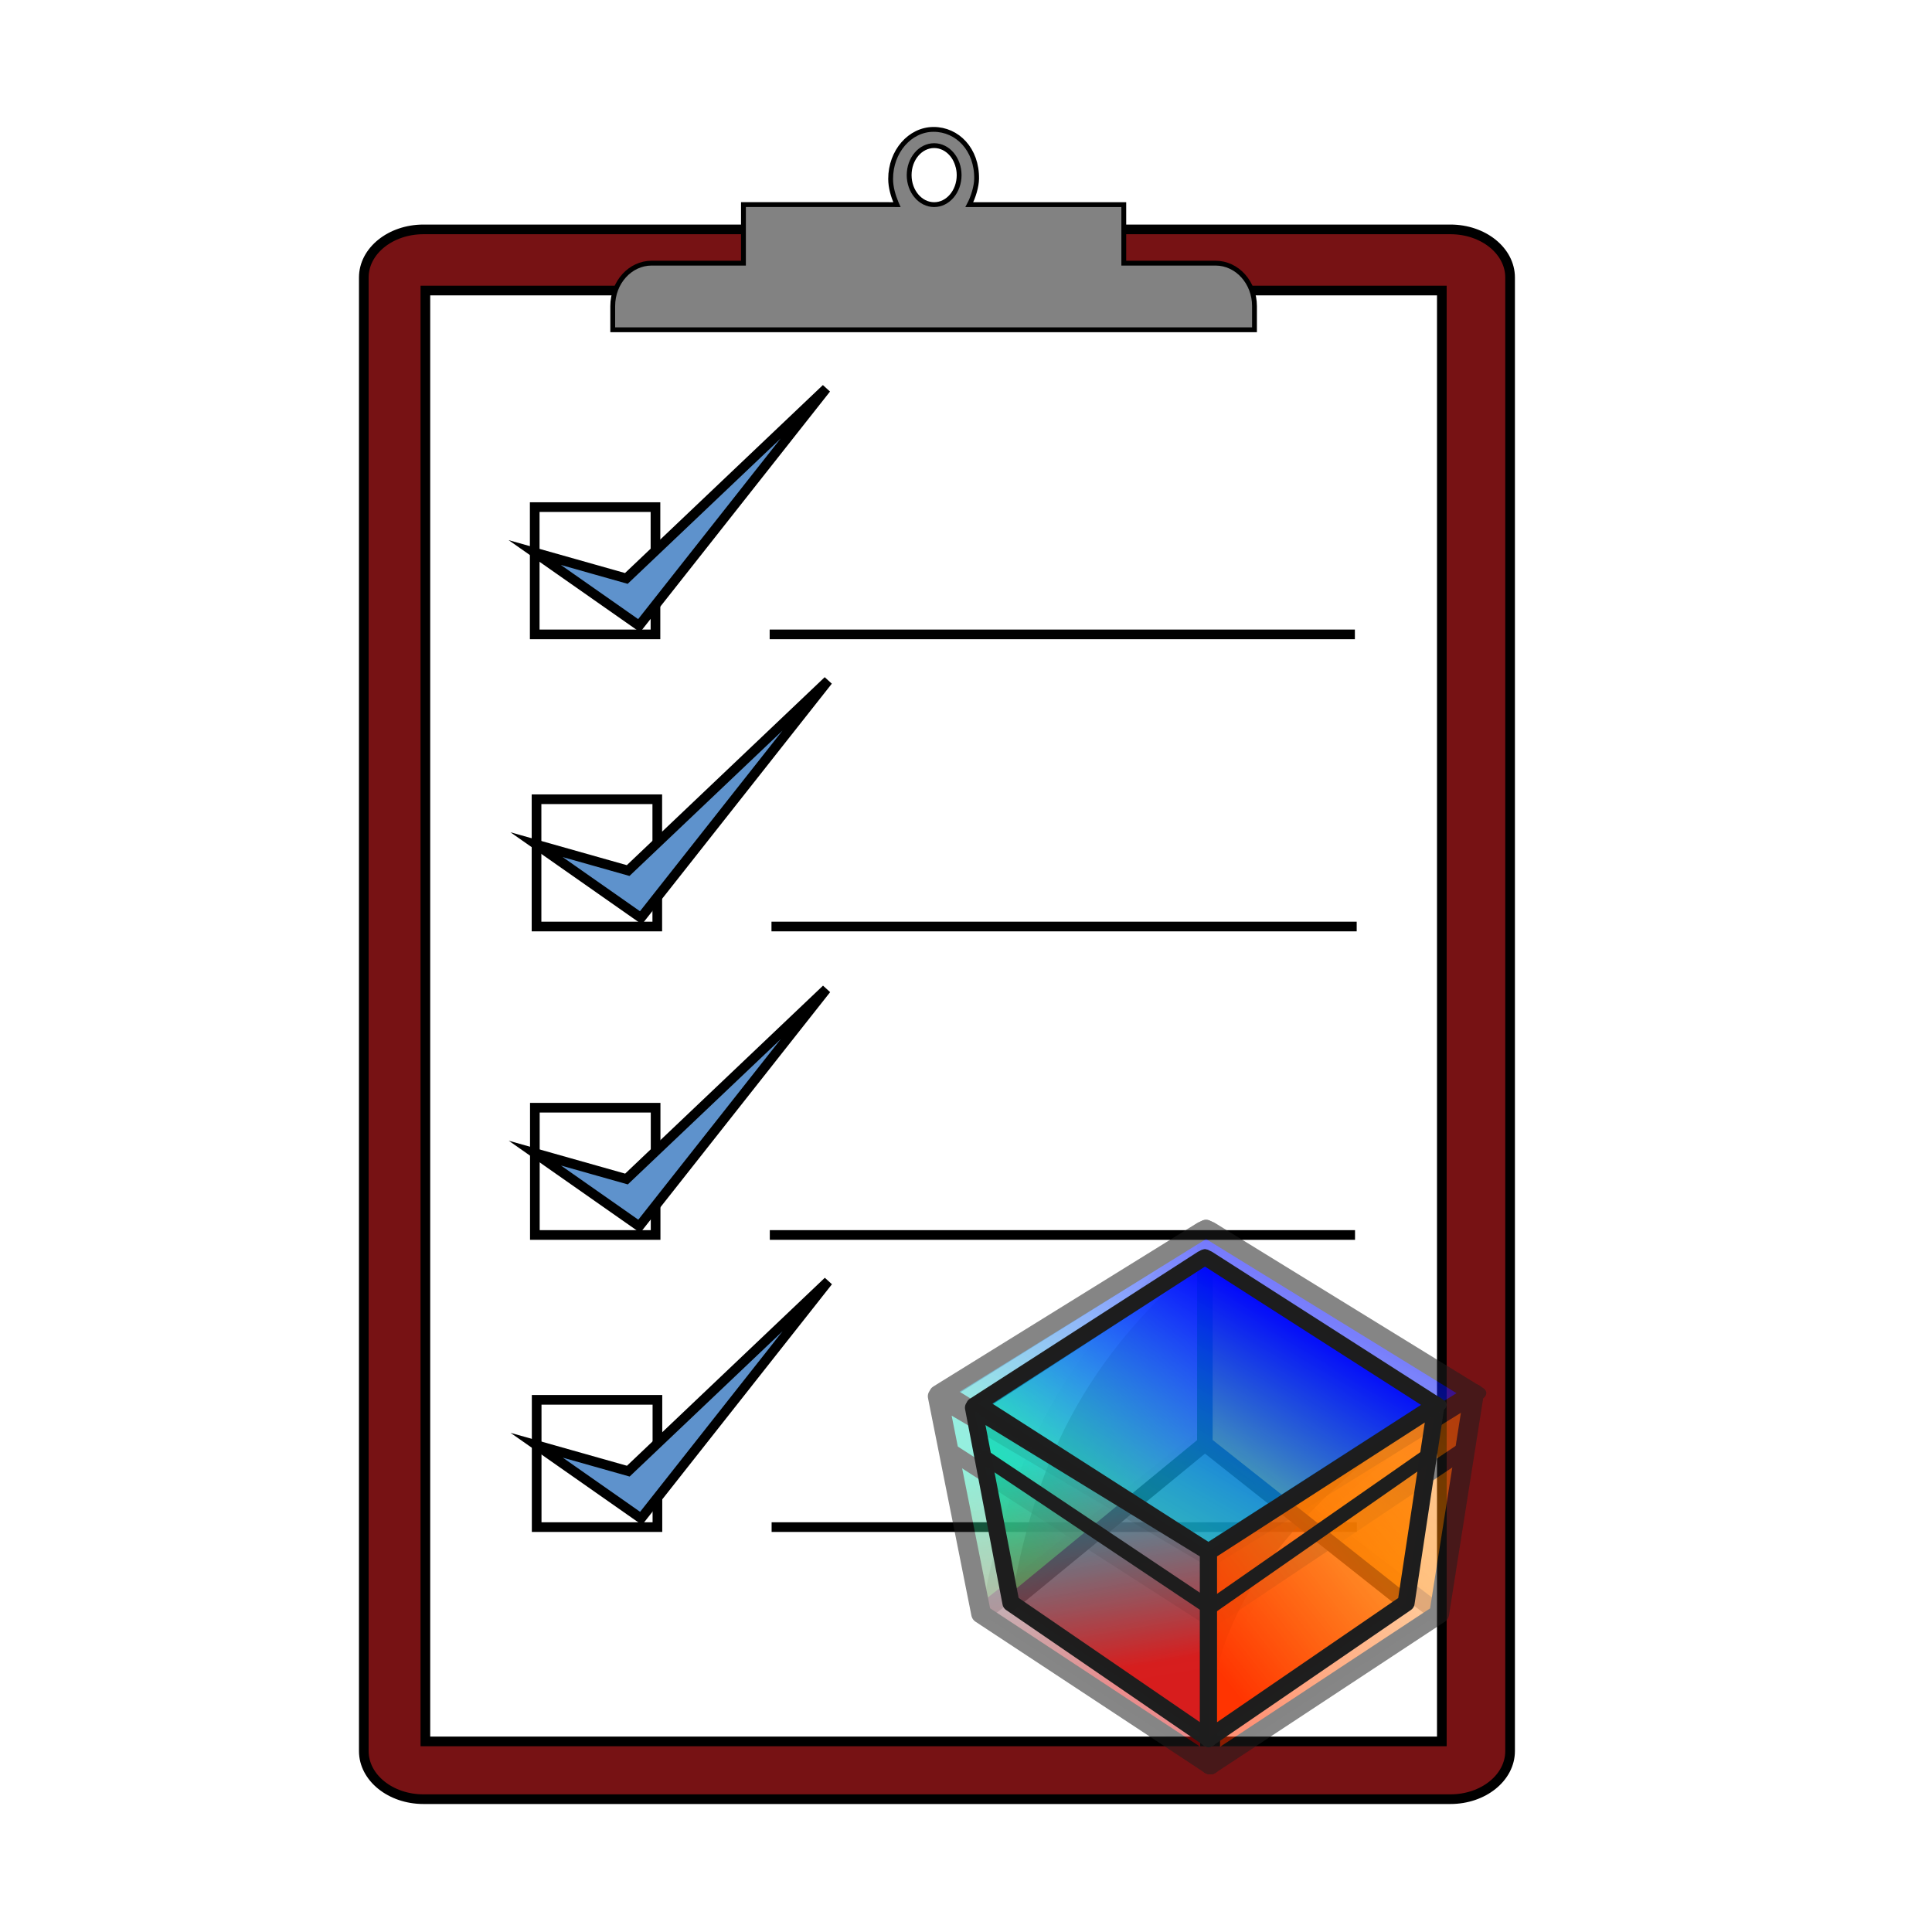 <?xml version="1.0" encoding="UTF-8" standalone="no"?>
<svg
     xmlns:dc="http://purl.org/dc/elements/1.1/"
     xmlns:cc="http://creativecommons.org/ns#"
     xmlns:rdf="http://www.w3.org/1999/02/22-rdf-syntax-ns#"
     xmlns:svg="http://www.w3.org/2000/svg"
     xmlns="http://www.w3.org/2000/svg"
     xmlns:xlink="http://www.w3.org/1999/xlink"
     xmlns:sodipodi="http://sodipodi.sourceforge.net/DTD/sodipodi-0.dtd"
     xmlns:inkscape="http://www.inkscape.org/namespaces/inkscape"
     version="1.1"
     id="Layer_1"
     x="0px"
     y="0px"
     width="400px"
     height="400px"
     viewBox="0 0 400 400"
     enable-background="new 0 0 400 400"
     xml:space="preserve"
     sodipodi:docname="clipboard.svg"
     inkscape:version="1.0.2 (e86c870879, 2021-01-15)"
     inkscape:export-filename="/home/cosmos/Softwares/Projects/DesQ/DesQ-Utils/Clipboard/icons/clipboard.png"
     inkscape:export-xdpi="61.439999"
     inkscape:export-ydpi="61.439999"><defs
     id="defs73"><linearGradient
         inkscape:collect="always"
         id="linearGradient34435"><stop
             style="stop-color:#000000;stop-opacity:1;"
             offset="0"
             id="stop34431" /><stop
             style="stop-color:#ffffff;stop-opacity:1"
             offset="1"
             id="stop34433" /></linearGradient><linearGradient
         inkscape:collect="always"
         id="linearGradient26782"><stop
             style="stop-color:#00ff00;stop-opacity:0.597"
             offset="0"
             id="stop26778" /><stop
             style="stop-color:#ff00ff;stop-opacity:0.568"
             offset="1"
             id="stop26780" /></linearGradient><linearGradient
         inkscape:collect="always"
         id="linearGradient26772"><stop
             style="stop-color:#ff0000;stop-opacity:0.463"
             offset="0"
             id="stop26768" /><stop
             style="stop-color:#ffa900;stop-opacity:0.733"
             offset="1"
             id="stop26770" /></linearGradient><linearGradient
         inkscape:collect="always"
         id="linearGradient26764"><stop
             style="stop-color:#ff3300;stop-opacity:1"
             offset="0"
             id="stop26760" /><stop
             style="stop-color:#ff9800;stop-opacity:0.628"
             offset="1"
             id="stop26762" /></linearGradient><linearGradient
         inkscape:collect="always"
         id="linearGradient26756"><stop
             style="stop-color:#00d8ff;stop-opacity:0.537"
             offset="0"
             id="stop26752" /><stop
             style="stop-color:#ff0000;stop-opacity:0.687"
             offset="1"
             id="stop26754" /></linearGradient><linearGradient
         inkscape:collect="always"
         id="linearGradient26748"><stop
             style="stop-color:#0000ff;stop-opacity:1;"
             offset="0"
             id="stop26744" /><stop
             style="stop-color:#00d8ff;stop-opacity:0.539"
             offset="1"
             id="stop26746" /></linearGradient><inkscape:perspective
         sodipodi:type="inkscape:persp3d"
         inkscape:vp_x="639.82889 : -57.475708 : 1"
         inkscape:vp_y="0 : 999.99993 : 0"
         inkscape:vp_z="178.149 : -86.854568 : 1"
         inkscape:persp3d-origin="121.39033 : -86.002848 : 1"
         id="perspective10" /><inkscape:perspective
         sodipodi:type="inkscape:persp3d"
         inkscape:vp_x="422.44923 : -69.597718 : 1"
         inkscape:vp_y="0 : 264.58332 : 0"
         inkscape:vp_z="300.29642 : -77.370868 : 1"
         inkscape:persp3d-origin="285.27902 : -77.145518 : 1"
         id="perspective10-3" /><linearGradient
         inkscape:collect="always"
         xlink:href="#linearGradient26748"
         id="linearGradient26750"
         x1="17.696"
         y1="35.296"
         x2="-15.964"
         y2="37.009"
         gradientUnits="userSpaceOnUse" /><linearGradient
         inkscape:collect="always"
         xlink:href="#linearGradient26756"
         id="linearGradient26758"
         x1="17.979"
         y1="28.444"
         x2="22.586"
         y2="55.012"
         gradientUnits="userSpaceOnUse"
         gradientTransform="translate(-17.463)" /><linearGradient
         inkscape:collect="always"
         xlink:href="#linearGradient26764"
         id="linearGradient26766"
         x1="36.98"
         y1="55.542"
         x2="63.782"
         y2="34.469"
         gradientUnits="userSpaceOnUse"
         gradientTransform="translate(37.571)" /><linearGradient
         inkscape:collect="always"
         xlink:href="#linearGradient26782"
         id="linearGradient26784"
         x1="-23.501"
         y1="35.686"
         x2="2.868"
         y2="15.434"
         gradientUnits="userSpaceOnUse"
         gradientTransform="translate(15.875)" /><linearGradient
         inkscape:collect="always"
         xlink:href="#linearGradient26772"
         id="linearGradient26786"
         gradientUnits="userSpaceOnUse"
         gradientTransform="translate(37.571)"
         x1="52.803"
         y1="18.438"
         x2="42.272"
         y2="32.296" /><mask
         maskUnits="userSpaceOnUse"
         id="mask34445"><rect
             style="opacity:1;fill:url(#linearGradient34449);fill-opacity:1;stroke:#000000;stroke-width:2.076;stroke-linecap:round;stroke-linejoin:round;stroke-miterlimit:4;stroke-dasharray:none;stroke-opacity:1"
             id="rect34447"
             width="145.866"
             height="77.43"
             x="-34.207"
             y="-70.733"
             transform="scale(1,-1)" /></mask><linearGradient
         inkscape:collect="always"
         xlink:href="#linearGradient34435"
         id="linearGradient34449"
         gradientUnits="userSpaceOnUse"
         x1="31.318"
         y1="79.766"
         x2="31.318"
         y2="55.203"
         gradientTransform="matrix(1.186,0,0,1.186,-4.998,-126.006)" /><filter
         inkscape:collect="always"
         style="color-interpolation-filters:sRGB"
         id="filter34965"
         x="-0.077"
         width="1.153"
         y="-0.074"
         height="1.147"><feGaussianBlur
             inkscape:collect="always"
             stdDeviation="1.816"
             id="feGaussianBlur34967" /></filter><linearGradient
         inkscape:collect="always"
         xlink:href="#linearGradient26782"
         id="linearGradient362"
         gradientUnits="userSpaceOnUse"
         gradientTransform="translate(15.875)"
         x1="-23.501"
         y1="35.686"
         x2="2.868"
         y2="15.434" /><linearGradient
         inkscape:collect="always"
         xlink:href="#linearGradient26756"
         id="linearGradient364"
         gradientUnits="userSpaceOnUse"
         gradientTransform="translate(-17.463)"
         x1="17.979"
         y1="28.444"
         x2="22.586"
         y2="55.012" /><linearGradient
         inkscape:collect="always"
         xlink:href="#linearGradient26772"
         id="linearGradient366"
         gradientUnits="userSpaceOnUse"
         gradientTransform="translate(37.571)"
         x1="52.803"
         y1="18.438"
         x2="42.272"
         y2="32.296" /><linearGradient
         inkscape:collect="always"
         xlink:href="#linearGradient26764"
         id="linearGradient368"
         gradientUnits="userSpaceOnUse"
         gradientTransform="translate(37.571)"
         x1="36.98"
         y1="55.542"
         x2="63.782"
         y2="34.469" /><linearGradient
         inkscape:collect="always"
         xlink:href="#linearGradient26748"
         id="linearGradient370"
         gradientUnits="userSpaceOnUse"
         x1="17.696"
         y1="35.296"
         x2="-15.964"
         y2="37.009" /></defs><sodipodi:namedview
     pagecolor="#ffffff"
     bordercolor="#666666"
     borderopacity="1"
     objecttolerance="10"
     gridtolerance="10"
     guidetolerance="10"
     inkscape:pageopacity="0"
     inkscape:pageshadow="2"
     inkscape:window-width="1366"
     inkscape:window-height="744"
     id="namedview71"
     showgrid="false"
     inkscape:zoom="0.73375"
     inkscape:cx="200"
     inkscape:cy="200"
     inkscape:window-x="0"
     inkscape:window-y="0"
     inkscape:window-maximized="1"
     inkscape:current-layer="Layer_1"
     inkscape:document-rotation="0" />


























<g
     id="g141"><path
         fill="#771214"
         stroke="#000000"
         stroke-width="2"
         stroke-miterlimit="10"
         d="M312.648,362.539  c0,5.501-5.531,9.961-12.355,9.961H87.677c-6.823,0-12.355-4.46-12.355-9.961V57.453c0-5.501,5.532-9.961,12.355-9.961h212.616  c6.824,0,12.355,4.46,12.355,9.961V362.539z"
         id="path2" /><rect
         x="88.071"
         y="60.154"
         fill="#FFFFFF"
         stroke="#000000"
         stroke-width="2"
         stroke-miterlimit="10"
         width="210.445"
         height="300.386"
         id="rect4" /><path
         fill="#BFBFBF"
         stroke="#000000"
         stroke-miterlimit="10"
         d="M199.262,38.206"
         id="path6" /><path
         fill="none"
         stroke="#000000"
         stroke-miterlimit="10"
         d="M198.406,38.211"
         id="path8" /><path
         fill="none"
         stroke="#000000"
         stroke-miterlimit="10"
         d="M183.207,39.21"
         id="path10" /><path
         fill="#A8A5A5"
         stroke="#A8A5A5"
         stroke-miterlimit="10"
         d="M197.827,33.206"
         id="path12" /><g
         id="g22">
	<path
     fill="#828282"
     d="M232.667,42.367v8.366v-0.288v4.039h0.124h18.875c4.453,0,8.064,3.983,8.064,8.898v4.898H126.858v-4.898   c0-4.915,3.61-8.898,8.064-8.898h18.87h0.13v-3.944v0.288v-8.465c0,0,30.099,0,30.117,0c2.829,0,5.553,0.188,8.45,0.064   c2.492-0.106,4.517-0.126,6.722-0.06c1.235,0.038,2.252,0.021,3.486-0.002c1.916-0.036,3.835,0,5.751,0   c5.171,0,10.341,0,15.513,0.001C226.863,42.366,229.764,42.367,232.667,42.367z"
     id="path14" />
	<path
     fill="#828282"
     d="M185.541,41.672c1.29,0,3.727,0.553,3.965-1.125c0.14-0.981-0.435-1.236-0.682-1.959   c-0.266-0.777-0.176-2.024-0.274-2.852c-0.216-1.818,0.869-3.695,2.528-4.5c1.394-0.677,3.443-1.688,4.783-0.442   c1.135,1.053,1.788,2.97,2.239,4.521c0.681,2.335-0.75,5.395-2.634,6.552c-0.34,0.208-0.69,0.5-1.074,0.59   c-0.292,0.069-0.647,0.005-0.944,0.007c-0.439,0.002-0.896,0.001-1.323-0.125c-0.459-0.135-0.465-0.319-0.725-0.67   c-0.479-0.65-1.433-0.601-2.108-0.746c-1.02-0.219-2.191,0.09-3.102,0.607c-0.391,0.222-0.977,0.594-1.147,1.077   c-0.209,0.594,0.371,0.52,0.774,0.525c3.108,0.04,6.216,0.086,9.324,0.144c1.25,0.023,2.5,0.043,3.749,0.054   c0.474,0.004,1.369,0.205,1.801-0.001c0.364-0.173,0.483-0.871,0.565-1.255c0.324-1.498,0.656-2.986,0.999-4.479   c0.021-0.092,0.04-0.186,0.06-0.279c0.137-0.695-0.039-1.591-0.15-2.283c-0.238-1.489-0.74-2.928-1.557-4.15   c-0.34-0.509-0.558-1.032-1.02-1.466c-0.514-0.483-1.167-0.735-1.699-1.202c-0.502-0.439-0.841-0.852-1.465-1.13   c-0.454-0.203-0.996-0.375-1.467-0.372c-0.545,0.003-1.115-0.064-1.63,0.106c-0.505,0.168-1.033,0.333-1.554,0.435   c-1.2,0.234-2.417,0.201-3.417,1.042c-0.597,0.501-1.093,1.028-1.566,1.668c-0.477,0.645-0.755,1.441-1.118,2.196   c-0.456,0.946-0.91,1.904-1.232,2.917c-0.252,0.792-0.214,1.64-0.144,2.468c0.052,0.609,0.333,1.2,0.454,1.797   c0.228,1.116,0.607,2.229,0.982,3.289"
     id="path16" />
	<path
     fill="none"
     stroke="#000000"
     stroke-miterlimit="10"
     d="M185.528,41.975c-0.588-1.418-1.132-3.155-1.132-4.94   c0-5.659,3.984-10.246,8.899-10.246c4.915,0,8.995,4.148,8.9,10.246c-0.025,1.581-0.679,3.776-1.503,5.33l0,0l31.975,0.002v8.366   v-0.289v4.039h0.124h18.875c4.453,0,8.064,3.984,8.064,8.898v4.898H126.858v-4.898c0-4.915,3.61-8.898,8.064-8.898h18.87h0.13   v-3.945v0.289v-8.465h30.117l1.656,0.004C185.639,42.239,185.583,42.108,185.528,41.975"
     id="path18" />
	<ellipse
     fill="none"
     stroke="#000000"
     stroke-miterlimit="10"
     cx="193.405"
     cy="36.258"
     rx="5.174"
     ry="6.108"
     id="ellipse20" />
</g><rect
         x="110.708"
         y="104.993"
         fill="none"
         stroke="#000000"
         stroke-width="2"
         stroke-miterlimit="10"
         width="25"
         height="26.352"
         id="rect24" /><polygon
         fill="#5E92CC"
         stroke="#000000"
         stroke-width="2"
         stroke-miterlimit="10"
         points="110.708,114.396 129.677,119.759   171.06,80.446 132.324,129.54 "
         id="polygon26" /><line
         fill="none"
         stroke="#000000"
         stroke-width="2"
         stroke-miterlimit="10"
         x1="159.352"
         y1="131.345"
         x2="280.514"
         y2="131.345"
         id="line28" /><rect
         x="111.083"
         y="165.475"
         fill="none"
         stroke="#000000"
         stroke-width="2"
         stroke-miterlimit="10"
         width="25"
         height="26.352"
         id="rect30" /><polygon
         fill="#5E92CC"
         stroke="#000000"
         stroke-width="2"
         stroke-miterlimit="10"
         points="111.083,174.877 130.052,180.24   171.435,140.928 132.699,190.021 "
         id="polygon32" /><line
         fill="none"
         stroke="#000000"
         stroke-width="2"
         stroke-miterlimit="10"
         x1="159.727"
         y1="191.826"
         x2="280.889"
         y2="191.826"
         id="line34" /><rect
         x="110.736"
         y="229.339"
         fill="none"
         stroke="#000000"
         stroke-width="2"
         stroke-miterlimit="10"
         width="25"
         height="26.352"
         id="rect36" /><polygon
         fill="#5E92CC"
         stroke="#000000"
         stroke-width="2"
         stroke-miterlimit="10"
         points="110.736,238.741 129.706,244.104   171.088,204.792 132.353,253.885 "
         id="polygon38" /><line
         fill="none"
         stroke="#000000"
         stroke-width="2"
         stroke-miterlimit="10"
         x1="159.38"
         y1="255.69"
         x2="280.543"
         y2="255.69"
         id="line40" /><rect
         x="111.111"
         y="289.82"
         fill="none"
         stroke="#000000"
         stroke-width="2"
         stroke-miterlimit="10"
         width="25"
         height="26.352"
         id="rect42" /><polygon
         fill="#5E92CC"
         stroke="#000000"
         stroke-width="2"
         stroke-miterlimit="10"
         points="111.111,299.223 130.081,304.586   171.463,265.273 132.728,314.366 "
         id="polygon44" /><line
         fill="none"
         stroke="#000000"
         stroke-width="2"
         stroke-miterlimit="10"
         x1="159.755"
         y1="316.172"
         x2="280.918"
         y2="316.172"
         id="line46" /><path
         fill="none"
         stroke="#000000"
         stroke-miterlimit="10"
         d="M301.413,190.232"
         id="path52" /><path
         fill="none"
         stroke="#000000"
         stroke-miterlimit="10"
         d="M289.7,179.529"
         id="path54" /><path
         fill="none"
         stroke="#000000"
         stroke-miterlimit="10"
         d="M191.403,284.391"
         id="path56" /><path
         fill="none"
         stroke="#000000"
         stroke-miterlimit="10"
         d="M296.464,199.998"
         id="path60" /><path
         fill="none"
         stroke="#000000"
         stroke-miterlimit="10"
         d="M281.654,186.465"
         id="path62" /></g>



<g
     inkscape:label="Layer 1"
     id="layer1"
     transform="matrix(1.885,0,0,1.885,185.815,246.336)"><g
         id="g34839"
         transform="matrix(1.034,0,0,0.994,-2.354,0.403)"
         style="opacity:0.54;filter:url(#filter34965)"><path
             style="opacity:0.994;mix-blend-mode:normal;fill:#3c3c3c;fill-opacity:0.6;stroke:none;stroke-width:0.265;stroke-linecap:butt;stroke-linejoin:miter;stroke-miterlimit:4;stroke-dasharray:none;stroke-opacity:1"
             d="M 11.163,46.456 C 13.717,31.967 18.46,17.595 35.049,3.861 L 63.511,22.093 C 48.549,33.27 35.439,45.272 35.492,63.135 Z"
             id="path34817"
             sodipodi:nodetypes="ccccc" /><g
             id="g34825"
             transform="translate(17.463)"><path
                 style="opacity:0.994;fill:url(#linearGradient362);fill-opacity:1;stroke:#1e1e1e;stroke-width:1.9;stroke-linecap:round;stroke-linejoin:round;stroke-miterlimit:4;stroke-dasharray:none;stroke-opacity:1"
                 d="M 17.587,3.861 V 26.846 L -6.299,46.456 -10.913,22.412 Z"
                 id="path34819"
                 sodipodi:nodetypes="ccccc" /><path
                 style="opacity:0.994;fill:none;stroke:#1e1e1e;stroke-width:2.1;stroke-linecap:round;stroke-linejoin:bevel;stroke-miterlimit:4;stroke-dasharray:none;stroke-opacity:1"
                 d="M 18.03,40.15 V 63.135"
                 id="path34821" /><path
                 style="opacity:0.994;fill:url(#linearGradient364);fill-opacity:1;stroke:#1e1e1e;stroke-width:2.1;stroke-linecap:round;stroke-linejoin:round;stroke-miterlimit:4;stroke-dasharray:none;stroke-opacity:1"
                 d="m -10.913,22.412 4.613,24.044 24.329,16.678 V 40.15 Z"
                 id="path34823"
                 sodipodi:nodetypes="ccccc" /></g><g
             id="g34831"
             transform="translate(-37.571)"><path
                 style="opacity:0.994;fill:url(#linearGradient366);fill-opacity:1;stroke:#1e1e1e;stroke-width:1.9;stroke-linecap:round;stroke-linejoin:round;stroke-miterlimit:4;stroke-dasharray:none;stroke-opacity:1"
                 d="M 72.62,26.846 97.392,46.456 101.081,22.093 72.62,3.861 Z"
                 id="path34827" /><path
                 style="opacity:0.994;fill:url(#linearGradient368);fill-opacity:1;stroke:#1e1e1e;stroke-width:2.1;stroke-linecap:round;stroke-linejoin:round;stroke-miterlimit:4;stroke-dasharray:none;stroke-opacity:1"
                 d="M 101.081,22.093 97.392,46.456 73.063,63.135 V 40.15 Z"
                 id="path34829"
                 sodipodi:nodetypes="ccc" /></g><path
             style="opacity:0.994;fill:none;stroke:#1e1e1e;stroke-width:1.75;stroke-linecap:round;stroke-linejoin:round;stroke-miterlimit:4;stroke-dasharray:none;stroke-opacity:1"
             d="M 8.044,28.587 35.623,47.042 62.545,28.28"
             id="path34833"
             sodipodi:nodetypes="ccc" /><rect
             style="opacity:0.994;fill:url(#linearGradient370);fill-opacity:1;stroke:#1e1e1e;stroke-width:2.202;stroke-linecap:round;stroke-linejoin:round;stroke-miterlimit:4;stroke-dasharray:none;stroke-opacity:1"
             id="rect34835"
             width="33.333"
             height="33.8"
             x="-16.122"
             y="24.443"
             transform="matrix(0.841,-0.542,0.842,0.539,0,0)" /><g
             id="g34837"
             transform="matrix(1,0,0,-1,0,150.235)" /></g><g
         id="g34393"
         transform="matrix(0.892,0,0,0.892,2.502,3.94)"><path
             style="opacity:0.994;mix-blend-mode:normal;fill:#3c3c3c;fill-opacity:0.6;stroke:none;stroke-width:0.265;stroke-linecap:butt;stroke-linejoin:miter;stroke-miterlimit:4;stroke-dasharray:none;stroke-opacity:1"
             d="M 11.163,46.456 C 13.717,31.967 18.46,17.595 35.049,3.861 L 63.511,22.093 C 48.549,33.27 35.439,45.272 35.492,63.135 Z"
             id="path26776"
             sodipodi:nodetypes="ccccc" /><g
             id="g34380"
             transform="translate(17.463)"><path
                 style="opacity:0.994;fill:url(#linearGradient26784);fill-opacity:1;stroke:#1e1e1e;stroke-width:1.9;stroke-linecap:round;stroke-linejoin:round;stroke-miterlimit:4;stroke-dasharray:none;stroke-opacity:1"
                 d="M 17.587,3.861 V 26.846 L -6.299,46.456 -10.913,22.412 Z"
                 id="path26673-7"
                 sodipodi:nodetypes="ccccc" /><path
                 style="opacity:0.994;fill:none;stroke:#1e1e1e;stroke-width:2.1;stroke-linecap:round;stroke-linejoin:bevel;stroke-miterlimit:4;stroke-dasharray:none;stroke-opacity:1"
                 d="M 18.03,40.15 V 63.135"
                 id="path26673" /><path
                 style="opacity:0.994;fill:url(#linearGradient26758);fill-opacity:1;stroke:#1e1e1e;stroke-width:2.1;stroke-linecap:round;stroke-linejoin:round;stroke-miterlimit:4;stroke-dasharray:none;stroke-opacity:1"
                 d="m -10.913,22.412 4.613,24.044 24.329,16.678 V 40.15 Z"
                 id="path26673-6-1"
                 sodipodi:nodetypes="ccccc" /></g><g
             id="g34375"
             transform="translate(-37.571)"><path
                 style="opacity:0.994;fill:url(#linearGradient26786);fill-opacity:1;stroke:#1e1e1e;stroke-width:1.9;stroke-linecap:round;stroke-linejoin:round;stroke-miterlimit:4;stroke-dasharray:none;stroke-opacity:1"
                 d="M 72.62,26.846 97.392,46.456 101.081,22.093 72.62,3.861 Z"
                 id="path26741" /><path
                 style="opacity:0.994;fill:url(#linearGradient26766);fill-opacity:1;stroke:#1e1e1e;stroke-width:2.1;stroke-linecap:round;stroke-linejoin:round;stroke-miterlimit:4;stroke-dasharray:none;stroke-opacity:1"
                 d="M 101.081,22.093 97.392,46.456 73.063,63.135 V 40.15 Z"
                 id="path26673-6-1-8"
                 sodipodi:nodetypes="ccc" /></g><path
             style="opacity:0.994;fill:none;stroke:#1e1e1e;stroke-width:1.75;stroke-linecap:round;stroke-linejoin:round;stroke-miterlimit:4;stroke-dasharray:none;stroke-opacity:1"
             d="M 8.044,28.587 35.623,47.042 62.545,28.28"
             id="path26722"
             sodipodi:nodetypes="ccc" /><rect
             style="opacity:0.994;fill:url(#linearGradient26750);fill-opacity:1;stroke:#1e1e1e;stroke-width:2.202;stroke-linecap:round;stroke-linejoin:round;stroke-miterlimit:4;stroke-dasharray:none;stroke-opacity:1"
             id="rect26671"
             width="33.333"
             height="33.8"
             x="-16.122"
             y="24.443"
             transform="matrix(0.841,-0.542,0.842,0.539,0,0)" /><g
             id="g26920"
             transform="matrix(1,0,0,-1,0,150.235)" /></g></g></svg>

